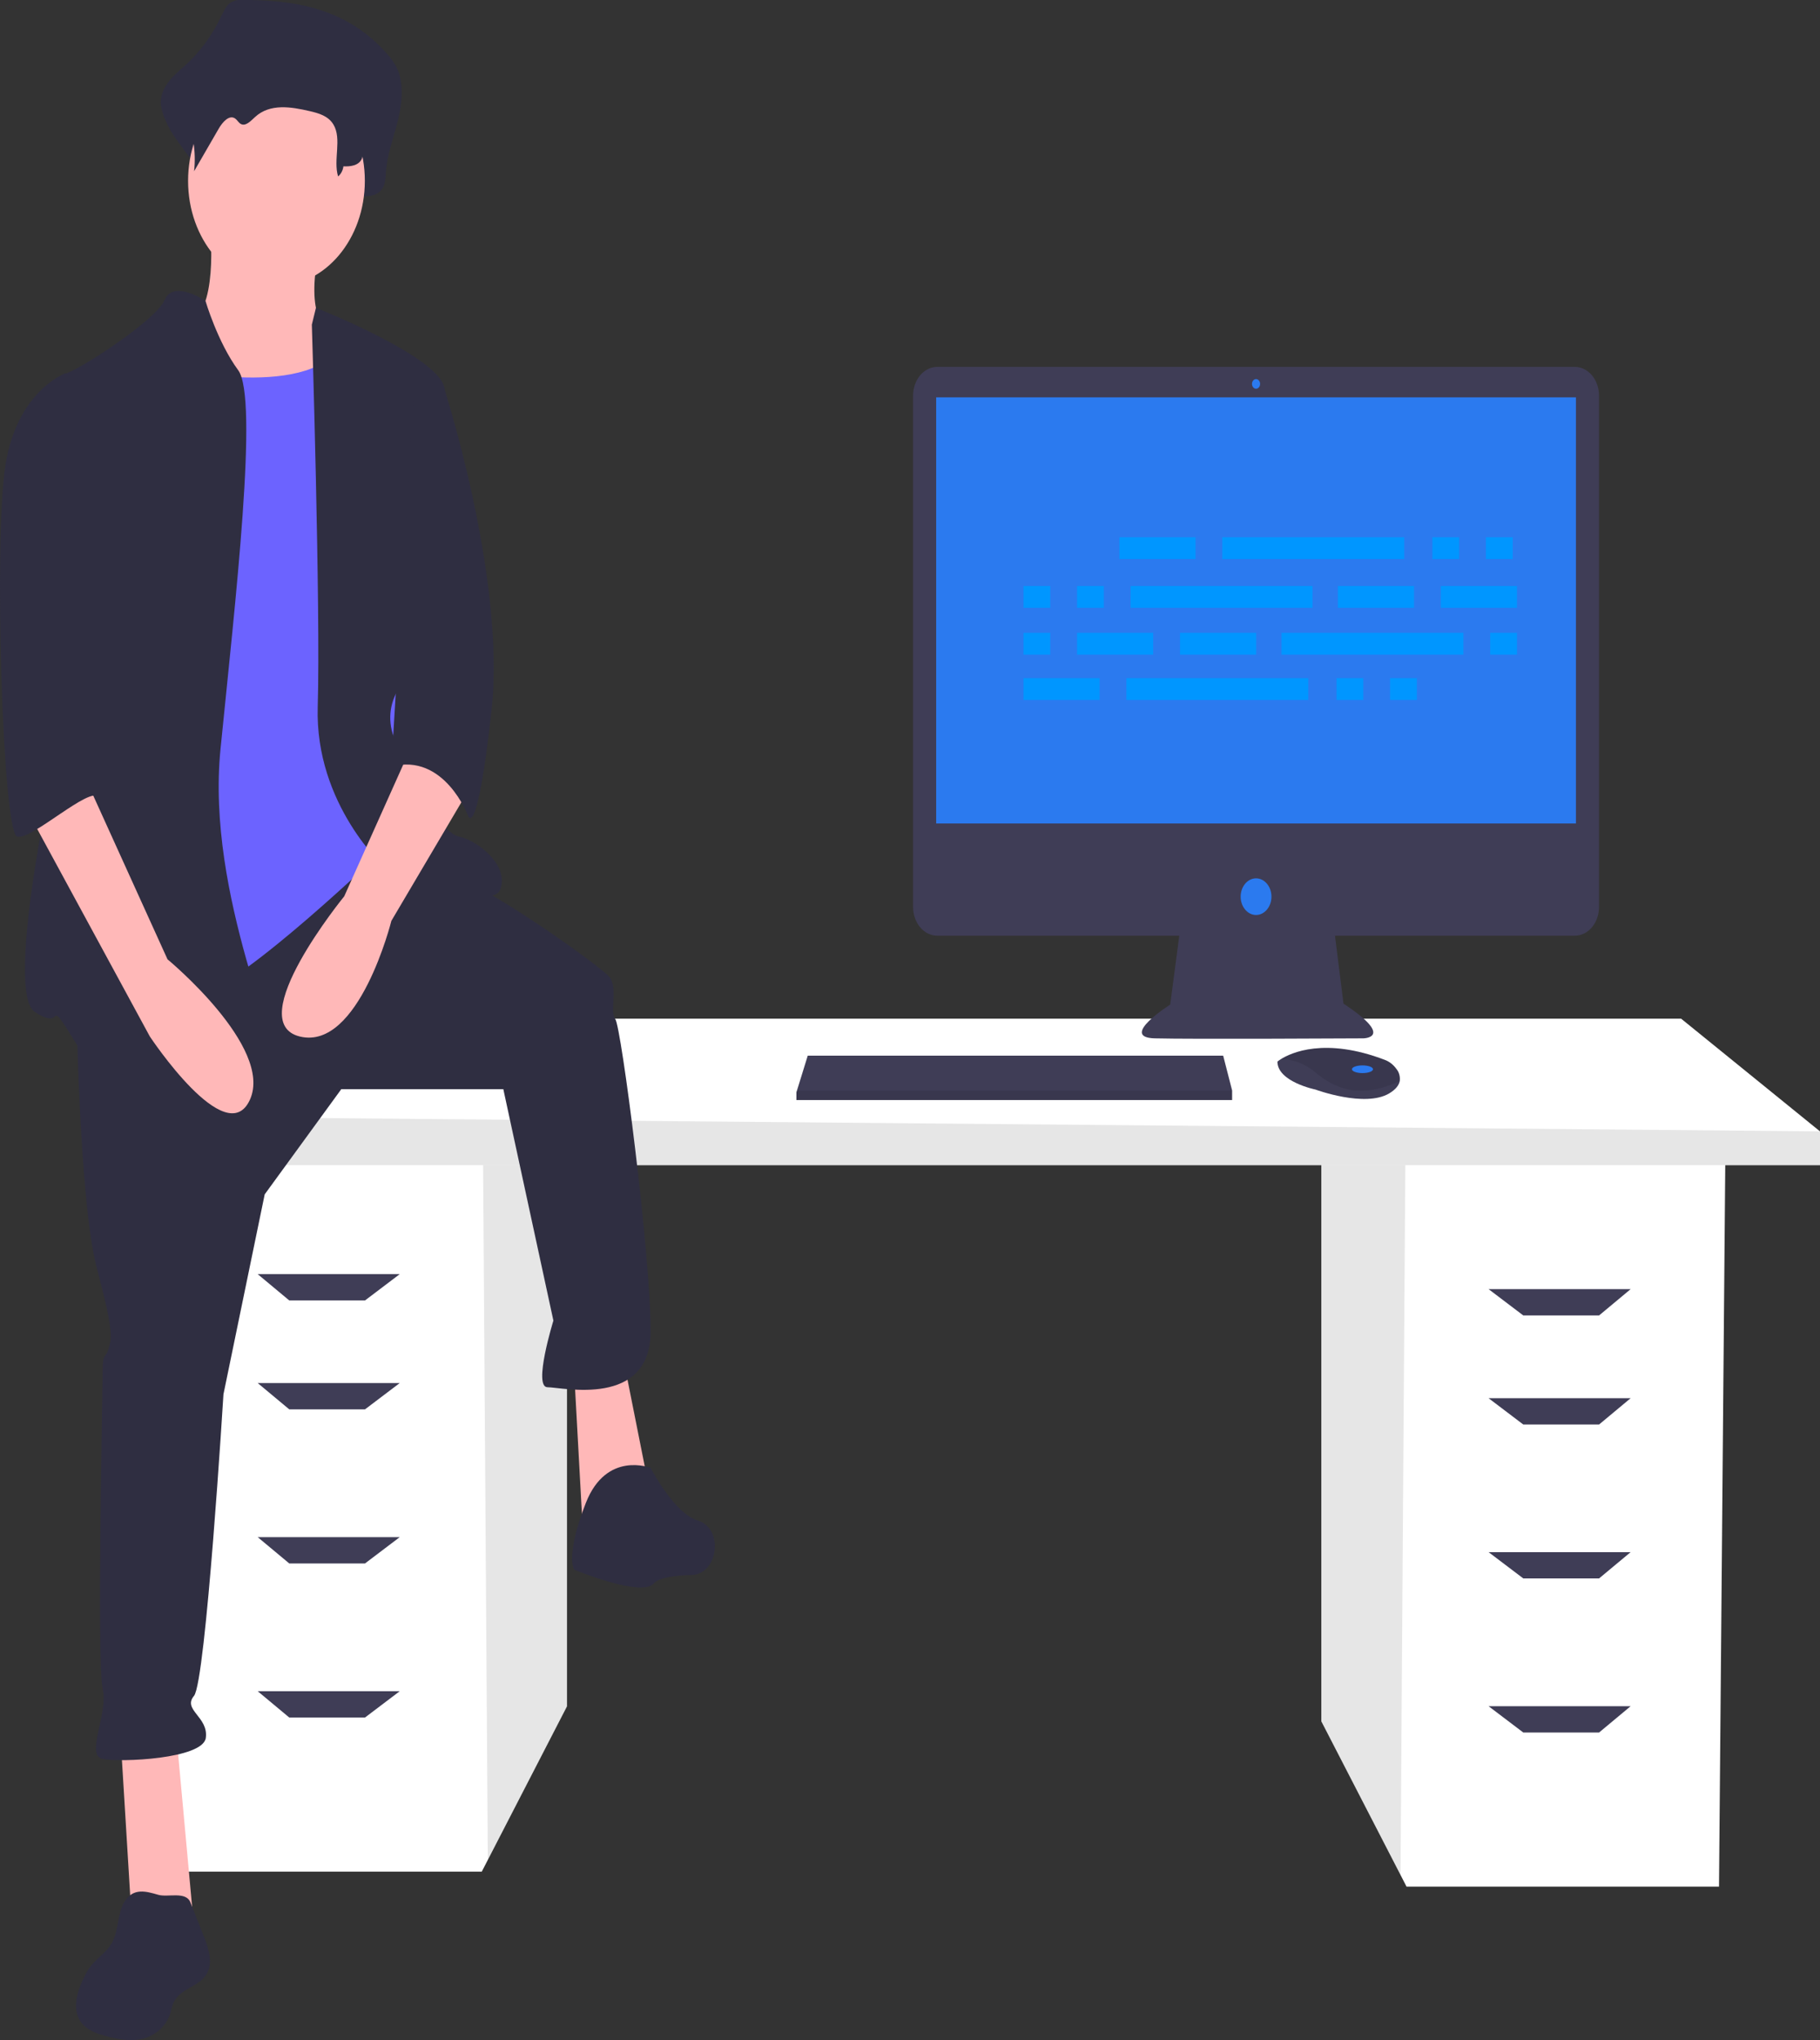 <svg width="91" height="102" viewBox="0 0 91 102" fill="none" xmlns="http://www.w3.org/2000/svg">
<rect x="0" y="0" width="91" height="102" fill="#333333" stroke="none"/>
<g clip-path="url(#clip0_688_3672)">
<path d="M66.066 57.883V86.06L70.026 93.741L70.327 94.325H85.95L86.266 57.883H66.066Z" fill="white"/>
<path opacity="0.1" d="M66.066 57.883V86.06L70.026 93.741L70.269 57.883H66.066Z" fill="black"/>
<path d="M28.35 57.133V85.31L24.39 92.991L24.089 93.575H8.466L8.15 57.133H28.35Z" fill="white"/>
<path opacity="0.1" d="M28.351 57.133V85.31L24.391 92.991L24.148 57.133H28.351Z" fill="black"/>
<path d="M91 56.565V58.256H6.1V55.814L13.99 50.93H84.056L91 56.565Z" fill="white"/>
<path opacity="0.1" d="M91 56.564V58.255H6.1V55.812L91 56.564Z" fill="black"/>
<path d="M18.25 65.018H14.463L12.885 63.703H19.986L18.25 65.018Z" fill="#3F3D56"/>
<path d="M18.25 70.463H14.463L12.885 69.148H19.986L18.25 70.463Z" fill="#3F3D56"/>
<path d="M18.25 78.167H14.463L12.885 76.852H19.986L18.25 78.167Z" fill="#3F3D56"/>
<path d="M18.25 85.87H14.463L12.885 84.555H19.986L18.25 85.87Z" fill="#3F3D56"/>
<path d="M76.165 65.768H79.953L81.531 64.453H74.43L76.165 65.768Z" fill="#3F3D56"/>
<path d="M76.165 71.221H79.953L81.531 69.906H74.43L76.165 71.221Z" fill="#3F3D56"/>
<path d="M76.165 78.916H79.953L81.531 77.602H74.43L76.165 78.916Z" fill="#3F3D56"/>
<path d="M76.165 86.62H79.953L81.531 85.305H74.43L76.165 86.62Z" fill="#3F3D56"/>
<path d="M78.745 18.344H46.86C46.702 18.344 46.545 18.381 46.399 18.453C46.252 18.525 46.119 18.631 46.007 18.764C45.895 18.897 45.807 19.056 45.746 19.23C45.685 19.404 45.654 19.591 45.654 19.779V45.346C45.654 45.534 45.685 45.721 45.746 45.895C45.807 46.069 45.895 46.227 46.007 46.361C46.119 46.494 46.252 46.6 46.399 46.672C46.545 46.744 46.702 46.781 46.86 46.781H58.964L58.51 50.227C58.51 50.227 55.919 51.866 57.741 51.914C59.563 51.962 68.147 51.914 68.147 51.914C68.147 51.914 69.807 51.914 67.175 50.179L66.749 46.781H78.745C78.903 46.781 79.06 46.744 79.206 46.672C79.352 46.6 79.485 46.494 79.597 46.361C79.709 46.227 79.798 46.069 79.859 45.895C79.919 45.721 79.951 45.534 79.951 45.346V19.779C79.951 19.591 79.919 19.404 79.859 19.23C79.798 19.056 79.709 18.897 79.597 18.764C79.485 18.631 79.352 18.525 79.206 18.453C79.06 18.381 78.903 18.344 78.745 18.344Z" fill="#3F3D56"/>
<path d="M78.797 19.867H46.809V41.171H78.797V19.867Z" fill="#2B7AEF"/>
<path d="M62.802 19.435C62.914 19.435 63.005 19.327 63.005 19.194C63.005 19.061 62.914 18.953 62.802 18.953C62.69 18.953 62.6 19.061 62.6 19.194C62.6 19.327 62.69 19.435 62.802 19.435Z" fill="#2B7AEF"/>
<path d="M62.803 45.746C63.227 45.746 63.572 45.336 63.572 44.83C63.572 44.324 63.227 43.914 62.803 43.914C62.378 43.914 62.033 44.324 62.033 44.83C62.033 45.336 62.378 45.746 62.803 45.746Z" fill="#2B7AEF"/>
<path d="M61.605 54.516V54.998H39.82V54.613L39.85 54.516L40.387 52.781H61.159L61.605 54.516Z" fill="#3F3D56"/>
<path d="M69.987 54.05C69.947 54.252 69.797 54.465 69.459 54.667C68.244 55.39 65.774 54.474 65.774 54.474C65.774 54.474 63.871 54.088 63.871 53.076C63.925 53.033 63.98 52.993 64.038 52.958C64.549 52.636 66.242 51.843 69.245 52.992C69.466 53.074 69.663 53.228 69.815 53.437C69.882 53.516 69.933 53.612 69.963 53.719C69.993 53.826 70.001 53.939 69.987 54.05Z" fill="#3F3D56"/>
<path opacity="0.1" d="M69.988 54.05C68.501 54.728 67.176 54.779 65.816 53.654C65.302 53.202 64.679 52.958 64.039 52.958C64.55 52.636 66.243 51.843 69.246 52.992C69.467 53.074 69.664 53.228 69.816 53.437C69.884 53.516 69.934 53.612 69.964 53.719C69.994 53.826 70.002 53.939 69.988 54.05Z" fill="black"/>
<path d="M68.124 53.651C68.415 53.651 68.65 53.565 68.65 53.458C68.65 53.352 68.415 53.266 68.124 53.266C67.833 53.266 67.598 53.352 67.598 53.458C67.598 53.565 67.833 53.651 68.124 53.651Z" fill="#2B7AEF"/>
<path opacity="0.1" d="M61.605 54.523V55.005H39.82V54.62L39.85 54.523H61.605Z" fill="black"/>
<path d="M12.113 -0.003C11.892 -0.025 11.671 0.034 11.479 0.165C11.29 0.319 11.171 0.589 11.049 0.84C10.585 1.811 9.956 2.657 9.202 3.323C8.653 3.802 7.956 4.399 8.05 5.281C8.099 5.572 8.19 5.852 8.317 6.107C8.823 7.324 10.205 8.264 10.069 9.652C10.572 8.65 9.899 8.154 10.402 7.152C10.642 6.674 11.058 6.136 11.419 6.435C11.541 6.536 11.62 6.716 11.746 6.804C12.047 7.014 12.367 6.612 12.633 6.328C13.552 5.346 14.858 5.603 16 5.909C16.54 6.054 17.132 6.243 17.451 6.857C17.871 7.664 17.053 8.535 16.846 9.448C16.829 9.525 16.829 9.607 16.844 9.685C16.859 9.763 16.89 9.836 16.934 9.897C16.979 9.957 17.034 10.005 17.097 10.034C17.16 10.064 17.227 10.075 17.295 10.066C17.637 10.026 18.044 9.993 18.064 9.814C18.495 9.832 19.024 9.774 19.209 9.239C19.265 9.028 19.295 8.807 19.297 8.585C19.365 7.687 19.686 6.868 19.898 6.013C20.11 5.158 20.202 4.156 19.844 3.398C19.716 3.146 19.558 2.917 19.375 2.72C17.343 0.379 14.672 -0.007 12.113 -0.003Z" fill="#2F2E41"/>
<path d="M10.509 11.406C10.509 11.406 10.951 15.789 9.331 16.14C7.711 16.49 10.804 22.451 10.804 22.451L18.169 23.503L16.401 16.49C16.401 16.49 15.223 15.964 15.959 12.458C16.695 8.951 10.509 11.406 10.509 11.406Z" fill="#FFB8B8"/>
<path d="M6.018 86.711L6.607 96.354H9.7L8.816 86.711H6.018Z" fill="#FFB8B8"/>
<path d="M28.701 68.476L29.143 76.541L32.531 74.787L31.205 68.125L28.701 68.476Z" fill="#FFB8B8"/>
<path d="M3.809 49.896C3.809 49.896 3.956 60.065 4.84 63.396C5.723 66.728 5.576 66.903 5.429 67.429C5.282 67.955 5.134 67.604 5.134 68.481C5.134 69.357 4.84 83.209 5.134 84.436C5.429 85.663 4.25 87.767 5.134 87.942C6.018 88.118 10.142 87.942 10.29 86.891C10.437 85.838 9.111 85.488 9.7 84.787C10.29 84.085 11.173 69.708 11.173 69.708L13.235 59.714L17.065 54.454H25.166L27.67 66.026C27.67 66.026 26.639 69.357 27.376 69.357C28.112 69.357 32.531 70.409 32.531 66.552C32.531 62.695 31.058 51.298 30.763 50.948C30.469 50.597 30.911 49.37 30.469 48.844C30.027 48.318 24.872 44.636 22.957 43.934C21.042 43.233 18.356 42.398 18.356 42.398L3.809 49.896Z" fill="#2F2E41"/>
<path d="M32.531 73.39C32.531 73.39 30.322 72.514 29.291 75.144C28.26 77.773 28.702 78.475 28.702 78.475C28.702 78.475 32.089 79.877 32.678 79.176C32.935 78.871 33.749 78.765 34.587 78.743C35.863 78.709 36.202 76.56 34.997 76.059C34.961 76.044 34.925 76.031 34.888 76.02C33.709 75.67 32.531 73.39 32.531 73.39Z" fill="#2F2E41"/>
<path d="M13.823 14.301C16.264 14.301 18.242 11.946 18.242 9.041C18.242 6.136 16.264 3.781 13.823 3.781C11.383 3.781 9.404 6.136 9.404 9.041C9.404 11.946 11.383 14.301 13.823 14.301Z" fill="#FFB8B8"/>
<path d="M8.079 18.334C8.079 18.334 15.296 20.087 17.064 17.282C18.831 14.476 19.568 25.171 19.568 25.171L20.451 36.393L19.126 42.529C19.126 42.529 12.203 49.192 9.994 49.718C7.784 50.244 4.396 50.594 4.396 50.594C4.396 50.594 5.428 31.133 5.428 30.782C5.428 30.431 8.079 18.334 8.079 18.334Z" fill="#6C63FF"/>
<path d="M10.275 15.046C10.275 15.046 8.669 13.951 8.227 15.004C7.785 16.055 3.661 18.686 3.219 18.686C2.777 18.686 4.103 33.238 3.514 34.991C2.925 36.745 0.126 49.544 1.746 50.596C3.367 51.648 2.188 49.544 3.808 52.174C5.429 54.804 13.383 54.804 13.824 53.752C14.266 52.7 10.289 44.81 11.026 37.446C11.762 30.082 12.941 19.913 11.91 18.51C10.879 17.108 10.275 15.046 10.275 15.046Z" fill="#2F2E41"/>
<path d="M15.592 16.231L15.797 15.391C15.797 15.391 21.925 17.809 22.22 19.387C22.515 20.965 22.367 32.011 21.336 32.888C20.305 33.764 18.832 35.167 19.863 37.271C20.894 39.375 22.073 41.654 22.956 41.829C23.84 42.005 25.46 43.232 25.019 44.459C24.577 45.687 19.274 43.407 19.274 43.407C19.274 43.407 15.739 40.251 15.886 35.342C16.034 30.433 15.592 16.231 15.592 16.231Z" fill="#2F2E41"/>
<path d="M20.747 36.922L17.212 44.812C17.212 44.812 12.057 51.124 15.003 51.825C17.949 52.526 19.569 46.039 19.569 46.039L23.399 39.552L20.747 36.922Z" fill="#FFB8B8"/>
<path d="M12.327 1.378C12.149 1.363 11.97 1.404 11.81 1.498C11.665 1.624 11.546 1.786 11.46 1.974C11.068 2.678 10.555 3.276 9.957 3.73C9.51 4.068 8.942 4.49 9.019 5.113C9.06 5.322 9.134 5.52 9.236 5.697C9.65 6.566 9.815 7.571 9.705 8.561L10.934 6.436C11.129 6.098 11.467 5.717 11.762 5.929C11.861 6 11.925 6.127 12.028 6.19C12.273 6.338 12.533 6.054 12.75 5.853C13.498 5.16 14.561 5.341 15.491 5.557C15.93 5.659 16.413 5.793 16.672 6.227C17.104 6.948 16.653 7.99 16.905 8.822C16.975 8.764 17.035 8.689 17.081 8.602C17.127 8.515 17.157 8.418 17.171 8.317C17.522 8.33 17.952 8.289 18.103 7.911C18.148 7.763 18.173 7.607 18.175 7.449C18.23 6.814 18.491 6.235 18.663 5.631C18.836 5.026 18.911 4.318 18.62 3.783C18.513 3.601 18.385 3.439 18.238 3.303C16.584 1.649 14.409 1.376 12.327 1.378Z" fill="#2F2E41"/>
<path d="M20.747 18.688L22.119 19.121C22.119 19.121 25.313 28.857 24.576 35.519C23.84 42.182 23.398 40.779 23.398 40.779C23.398 40.779 22.22 37.623 19.568 38.325L20.747 18.688Z" fill="#2F2E41"/>
<path d="M6.222 95.083C5.867 95.657 5.938 96.478 5.624 97.086C5.351 97.612 4.837 97.888 4.496 98.354C4.387 98.509 4.29 98.675 4.206 98.851C3.889 99.482 3.632 100.29 3.944 100.925C4.195 101.435 4.722 101.634 5.205 101.77C5.816 101.942 6.45 102.08 7.068 101.948C7.686 101.817 8.29 101.367 8.51 100.667C8.554 100.491 8.605 100.318 8.665 100.149C9 99.364 10.05 99.356 10.393 98.576C10.633 98.03 10.412 97.37 10.192 96.813L9.519 95.11C9.295 94.545 8.39 94.87 7.918 94.735C7.302 94.558 6.665 94.364 6.222 95.083Z" fill="#2F2E41"/>
<path d="M1.305 40.423L7.491 51.819C7.491 51.819 11.321 57.605 12.499 54.975C13.677 52.345 8.375 47.962 8.375 47.962L4.398 39.195L1.305 40.423Z" fill="#FFB8B8"/>
<path d="M4.397 19.038L3.219 18.688C3.219 18.688 0.862 19.564 0.273 23.246C-0.316 26.928 0.126 41.656 0.862 41.831C1.599 42.007 4.5 39.267 4.964 39.848C5.428 40.428 3.955 37.448 4.397 35.87C4.839 34.292 4.397 19.038 4.397 19.038Z" fill="#2F2E41"/>
<path d="M59.776 26.859H55.969V27.95H59.776V26.859Z" fill="#0096FF"/>
<path d="M72.959 26.859H71.619V27.95H72.959V26.859Z" fill="#0096FF"/>
<path d="M75.636 26.859H74.297V27.95H75.636V26.859Z" fill="#0096FF"/>
<path d="M70.208 26.859H61.113V27.95H70.208V26.859Z" fill="#0096FF"/>
<path d="M54.981 33.906H51.174V34.997H54.981V33.906Z" fill="#0096FF"/>
<path d="M68.164 33.906H66.824V34.997H68.164V33.906Z" fill="#0096FF"/>
<path d="M70.843 33.906H69.504V34.997H70.843V33.906Z" fill="#0096FF"/>
<path d="M65.415 33.906H56.32V34.997H65.415V33.906Z" fill="#0096FF"/>
<path d="M70.701 29.297H66.894V30.388H70.701V29.297Z" fill="#0096FF"/>
<path d="M75.848 29.297H72.041V30.388H75.848V29.297Z" fill="#0096FF"/>
<path d="M52.513 29.297H51.174V30.388H52.513V29.297Z" fill="#0096FF"/>
<path d="M55.193 29.297H53.853V30.388H55.193V29.297Z" fill="#0096FF"/>
<path d="M65.626 29.297H56.531V30.388H65.626V29.297Z" fill="#0096FF"/>
<path d="M62.807 31.641H59V32.732H62.807V31.641Z" fill="#0096FF"/>
<path d="M57.66 31.641H53.853V32.732H57.66V31.641Z" fill="#0096FF"/>
<path d="M52.513 31.641H51.174V32.732H52.513V31.641Z" fill="#0096FF"/>
<path d="M75.849 31.641H74.51V32.732H75.849V31.641Z" fill="#0096FF"/>
<path d="M73.171 31.641H64.076V32.732H73.171V31.641Z" fill="#0096FF"/>
</g>
<defs>
<clipPath id="clip0_688_3672">
<rect width="91" height="102" fill="white"/>
</clipPath>
</defs>
</svg>
